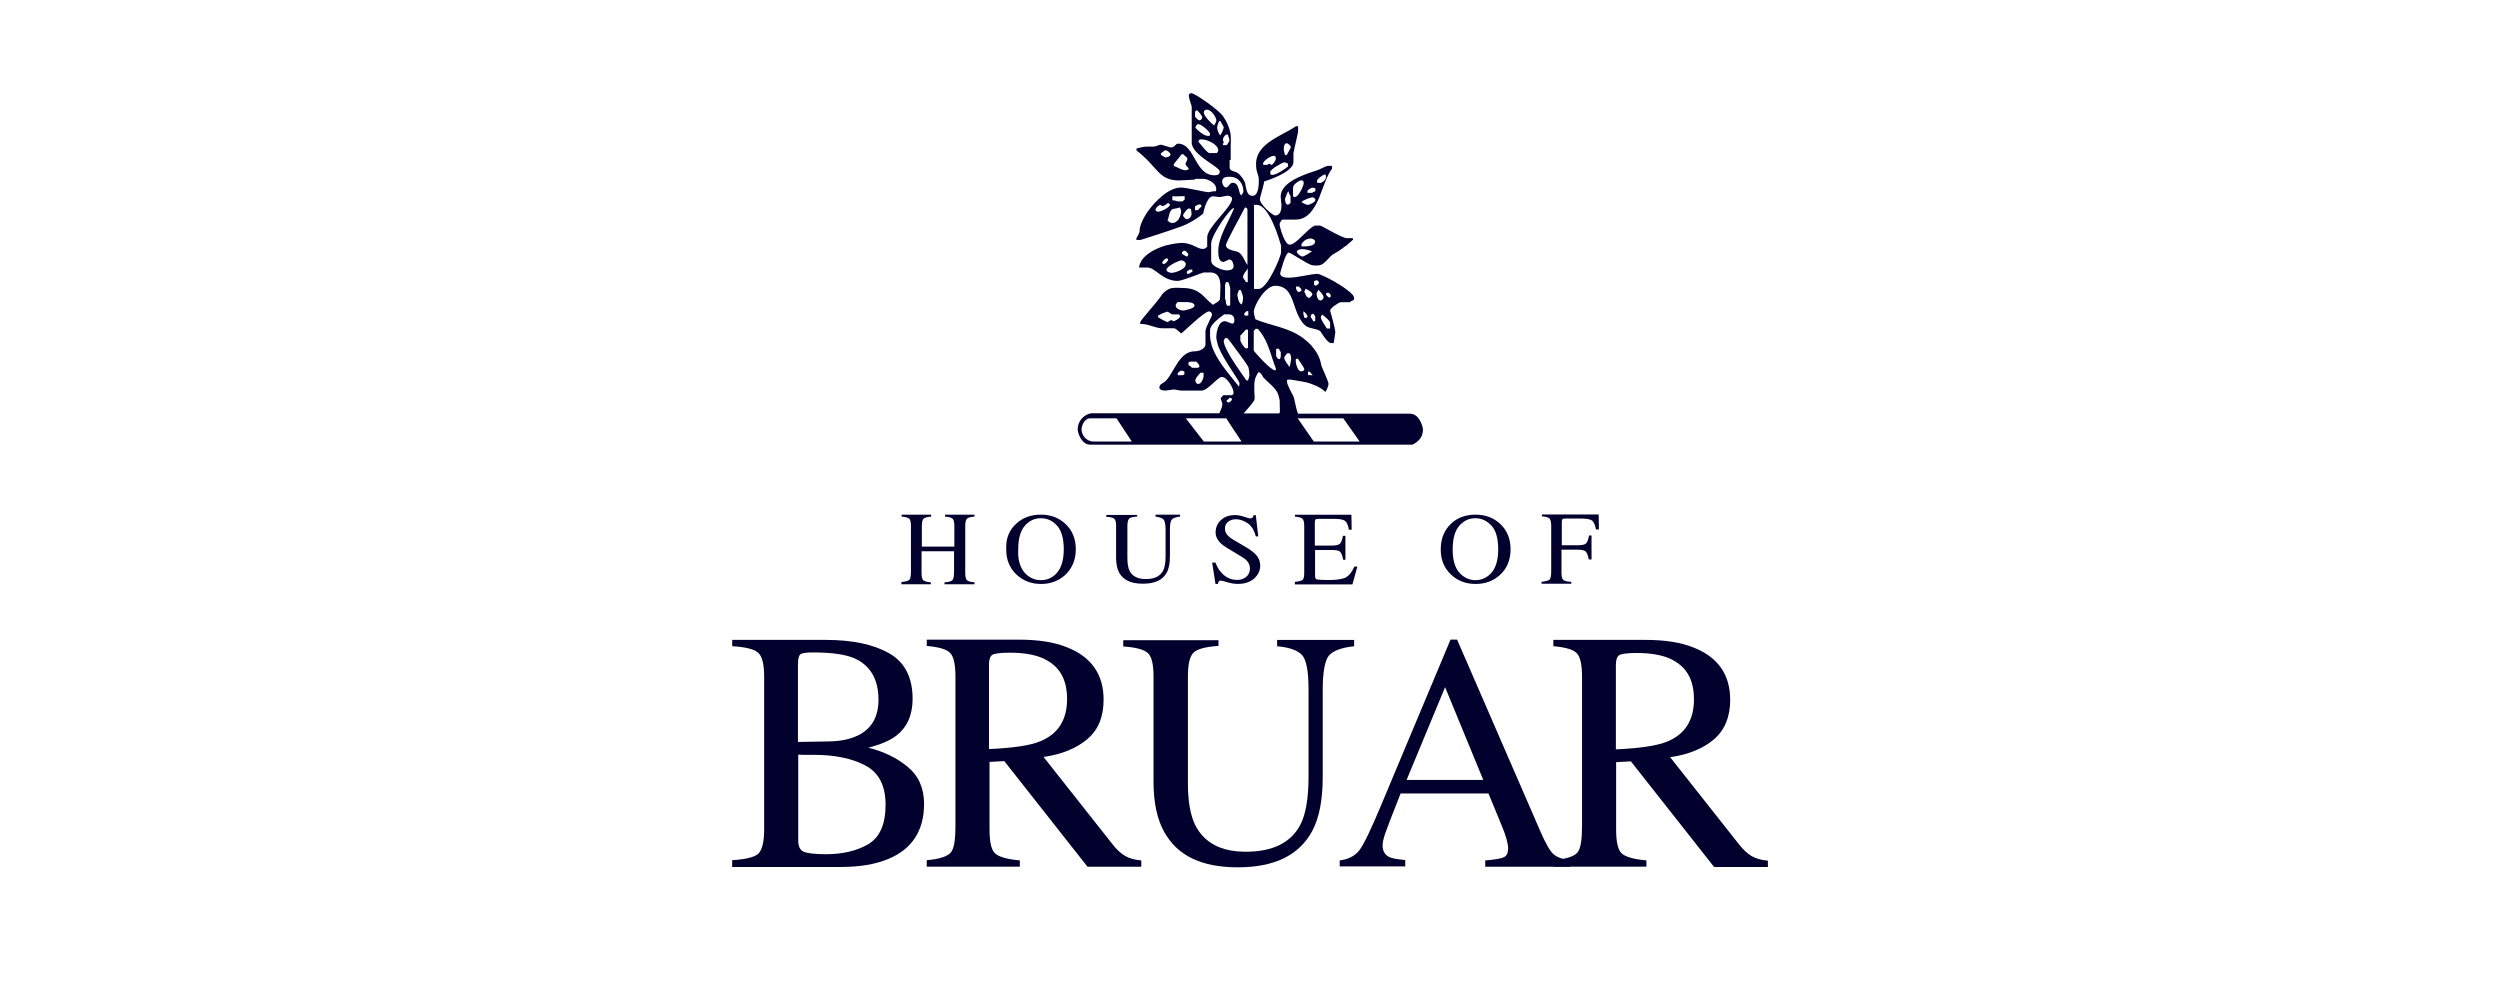 <?xml version="1.0" encoding="UTF-8"?> <svg xmlns="http://www.w3.org/2000/svg" viewBox="0 0 500.16 200.16"><g id="Layer_1" data-name="Layer 1"><rect x=".08" y=".08" width="500" height="200" style="fill: none;"></rect></g><g id="Layer_5" data-name="Layer 5"><g id="Layer_7" data-name="Layer 7"><g><g><path d="M180.34,116.45c.82-.11,1.36-.22,1.58-.44s.33-.76.33-1.69v-9.06c0-.76-.11-1.26-.33-1.47s-.76-.38-1.53-.44v-.38h5.9v.38c-.76.05-1.31.22-1.53.44s-.33.71-.33,1.47v4.09h6.5v-4.09c0-.76-.11-1.26-.33-1.47s-.76-.38-1.53-.44v-.38h5.9v.38c-.76.05-1.31.22-1.53.44s-.33.71-.33,1.47v9.34c0,.76.11,1.26.33,1.47s.76.38,1.53.44v.38h-6.01v-.38c.82-.05,1.36-.22,1.58-.44s.33-.76.33-1.69v-4.09h-6.5v4.31c0,.76.11,1.26.33,1.47s.76.38,1.53.44v.38h-5.9v-.44h0Z" style="fill: #02012e;"></path><path d="M203.38,104.71c1.31-1.2,2.95-1.75,4.86-1.75s3.55.6,4.86,1.8c1.42,1.31,2.13,3,2.13,5.13s-.76,3.88-2.18,5.19c-1.31,1.15-2.89,1.75-4.75,1.75-2.02,0-3.66-.66-4.97-1.91-1.36-1.31-2.02-2.95-2.02-4.97-.11-2.24.6-3.93,2.07-5.24h0ZM204.96,114.54c.87.98,1.97,1.53,3.28,1.53s2.35-.49,3.22-1.47,1.36-2.57,1.36-4.7-.44-3.77-1.36-4.75c-.87-.98-1.97-1.47-3.22-1.47s-2.35.49-3.22,1.53c-.87.98-1.31,2.57-1.31,4.7-.11,2.07.38,3.6,1.26,4.64h0Z" style="fill: #02012e;"></path><path d="M227.51,102.97v.38c-.82.05-1.36.16-1.58.38s-.38.71-.38,1.42v6.55c0,1.09.16,1.91.44,2.51.55,1.09,1.64,1.64,3.22,1.64,1.75,0,2.89-.55,3.49-1.69.33-.6.49-1.58.49-2.89v-5.3c0-1.09-.16-1.8-.44-2.07s-.82-.44-1.58-.55v-.38h4.91v.38c-.82.11-1.36.27-1.64.6-.27.27-.38.98-.38,2.07v5.3c0,1.42-.22,2.51-.66,3.28-.82,1.47-2.4,2.18-4.75,2.18s-3.88-.71-4.7-2.13c-.44-.76-.66-1.8-.66-3.06v-6.39c0-.76-.11-1.2-.38-1.42-.22-.22-.76-.33-1.58-.38v-.38h6.17v-.05h.01Z" style="fill: #02012e;"></path><path d="M243.13,112.47c.38.93.76,1.64,1.26,2.13.82.93,1.91,1.42,3.17,1.42.66,0,1.26-.22,1.75-.6s.76-.98.76-1.69c0-.66-.27-1.2-.76-1.69-.33-.33-1.04-.76-2.07-1.36l-1.8-1.09c-.55-.33-.98-.66-1.31-.98-.6-.66-.93-1.31-.93-2.07,0-1.04.38-1.86,1.09-2.51.71-.66,1.64-.98,2.84-.98.49,0,1.09.11,1.75.33s1.09.33,1.15.33c.27,0,.44-.05.55-.16s.16-.27.22-.49h.44l.49,4.26h-.49c-.33-1.31-.93-2.18-1.69-2.68-.76-.49-1.53-.76-2.29-.76-.6,0-1.09.16-1.53.49-.44.33-.66.76-.66,1.36,0,.49.16.98.49,1.31.33.38.82.76,1.53,1.15l1.86,1.09c1.15.66,2.02,1.31,2.46,1.86.49.6.71,1.26.71,2.02,0,1.04-.44,1.91-1.26,2.62s-1.91,1.04-3.22,1.04c-.66,0-1.36-.11-2.07-.33s-1.15-.33-1.26-.33c-.27,0-.44.05-.49.22-.11.16-.16.27-.16.44h-.49l-.66-4.26h.66v-.05l-.04-.04Z" style="fill: #02012e;"></path><path d="M259.07,116.4c.76-.05,1.31-.22,1.53-.38.22-.22.33-.66.33-1.47v-9.28c0-.76-.11-1.2-.33-1.47-.22-.22-.76-.38-1.53-.44v-.38h11.3l.05,3h-.55c-.16-.93-.44-1.53-.82-1.8s-1.15-.38-2.4-.38h-2.89c-.33,0-.49.05-.6.16-.05.11-.11.27-.11.55v4.64h3.28c.93,0,1.47-.11,1.75-.38s.44-.82.6-1.58h.49v4.8h-.44c-.16-.82-.38-1.36-.6-1.58-.22-.27-.82-.38-1.75-.38h-3.28v5.19c0,.44.16.66.38.71.27.05,1.09.11,2.4.11,1.42,0,2.51-.16,3.22-.44.71-.33,1.31-1.04,1.86-2.24h.6l-.98,3.55h-11.52v-.49h0v-.02Z" style="fill: #02012e;"></path><path d="M290.36,104.71c1.31-1.2,2.95-1.75,4.86-1.75s3.55.6,4.86,1.8c1.42,1.31,2.13,3,2.13,5.13s-.71,3.88-2.18,5.19c-1.31,1.15-2.89,1.75-4.8,1.75-2.02,0-3.66-.66-4.97-1.91-1.36-1.31-2.02-2.95-2.02-4.97,0-2.24.71-3.93,2.13-5.24h-.01ZM291.94,114.54c.87.98,1.97,1.53,3.22,1.53s2.35-.49,3.22-1.47,1.36-2.57,1.36-4.7-.44-3.77-1.36-4.75-1.97-1.47-3.22-1.47-2.35.49-3.22,1.53c-.87.98-1.31,2.57-1.31,4.7s.44,3.6,1.31,4.64h0Z" style="fill: #02012e;"></path><path d="M308.43,116.4c.82-.11,1.36-.22,1.58-.44s.33-.76.33-1.69v-9.06c0-.76-.11-1.2-.33-1.47-.22-.22-.76-.38-1.53-.44v-.38h11.36l.05,3h-.6c-.16-.93-.44-1.53-.82-1.8s-1.2-.38-2.4-.38h-2.95c-.27,0-.49.05-.55.16s-.11.27-.11.55v4.64h3.11c.93,0,1.47-.11,1.75-.38s.44-.82.6-1.58h.49v4.8h-.55c-.16-.82-.38-1.36-.6-1.58-.27-.27-.82-.38-1.75-.38h-3.11v4.59c0,.76.11,1.26.38,1.47.22.22.76.33,1.58.38v.38h-5.95v-.38h.02Z" style="fill: #02012e;"></path></g><g><path d="M146.49,172.09c2.68-.16,4.42-.6,5.19-1.26.76-.71,1.2-2.35,1.2-4.86v-30.52c0-2.51-.38-4.15-1.2-4.86-.76-.71-2.51-1.15-5.19-1.31v-1.26h18.67c5.35,0,9.55.87,12.72,2.68,3.11,1.75,4.7,4.8,4.7,9.12,0,3.22-1.09,5.68-3.28,7.37-1.26.98-3.11,1.75-5.57,2.4,3.06.76,5.68,2.02,7.86,3.82s3.28,4.26,3.28,7.43c0,5.35-2.4,9.06-7.21,11.03-2.51,1.04-5.68,1.58-9.39,1.58h-21.79v-1.37h.01ZM171.55,147.19c2.84-1.36,4.2-3.77,4.2-7.21,0-4.09-1.64-6.88-4.86-8.3-1.8-.76-4.53-1.15-8.19-1.15-1.36,0-2.24.11-2.57.38s-.49.93-.49,2.02v15.51l6.33-.11c2.24-.05,4.09-.44,5.57-1.15h.01ZM173.73,168.87c2.29-1.36,3.44-3.99,3.44-7.86s-1.36-6.44-4.04-7.86-6.12-2.13-10.26-2.13h-1.91c-.27,0-.71,0-1.26-.05v17.09c0,1.2.33,1.97.98,2.29.66.33,2.18.55,4.53.55,3.33,0,6.22-.66,8.52-2.02h0Z" style="fill: #02012e;"></path><path d="M185.42,172.09c2.57-.22,4.15-.76,4.8-1.53.66-.76.93-2.57.93-5.46v-29.7c0-2.4-.33-3.99-1.04-4.75s-2.24-1.2-4.7-1.42v-1.26h18.45c3.82,0,7.04.49,9.61,1.53,4.86,1.91,7.32,5.41,7.32,10.48,0,3.44-1.09,6.06-3.22,7.86-2.18,1.86-5.08,3.06-8.79,3.6l13.76,17.42c.82,1.09,1.69,1.86,2.51,2.35s1.91.82,3.28.93v1.26h-10.76l-16.65-21.13-2.95.16v13.54c0,2.57.38,4.15,1.15,4.8.76.66,2.4,1.15,4.91,1.36v1.26h-18.62v-1.31h0ZM208.18,148.28c3.55-1.47,5.3-4.31,5.3-8.41s-1.58-6.66-4.75-8.14c-1.69-.76-3.93-1.15-6.72-1.15-1.91,0-3.06.16-3.49.44s-.66.93-.66,1.97v16.87c4.86-.22,8.3-.71,10.32-1.58Z" style="fill: #02012e;"></path><path d="M268.03,173.4v-1.26c1.69-.22,3-.87,3.88-1.97s2.35-4.15,4.42-9.12l13.87-33.09h1.31l16.6,38.22c1.09,2.51,1.97,4.09,2.68,4.7.66.6,1.8,1.04,3.33,1.26v1.26h-16.98v-1.26c1.97-.16,3.22-.38,3.77-.66s.82-.87.82-1.86c0-.33-.11-.93-.33-1.75s-.55-1.69-.93-2.62l-2.68-6.5h-17.58c-1.75,4.42-2.78,7.1-3.11,8.08s-.49,1.75-.49,2.29c0,1.15.44,1.91,1.36,2.35.55.27,1.64.44,3.17.6v1.26h-13.1v.07ZM296.75,156.04l-7.64-18.56-7.7,18.56h15.34Z" style="fill: #02012e;"></path><path d="M310.78,172.09c2.57-.22,4.15-.76,4.8-1.53.66-.76.93-2.57.93-5.41v-29.7c0-2.4-.33-3.99-1.04-4.75s-2.24-1.2-4.7-1.42v-1.26h18.45c3.82,0,7.04.49,9.61,1.53,4.86,1.91,7.32,5.41,7.32,10.48,0,3.39-1.09,6.01-3.22,7.86-2.18,1.86-5.08,3.06-8.79,3.6l13.76,17.42c.82,1.04,1.69,1.86,2.51,2.35.87.49,1.91.82,3.28.93v1.26h-10.76l-16.65-21.13-2.95.16v13.49c0,2.51.38,4.15,1.15,4.8.76.66,2.4,1.15,4.91,1.36v1.26h-18.62v-1.31h.01ZM333.6,148.34c3.55-1.47,5.3-4.31,5.3-8.41s-1.58-6.66-4.75-8.14c-1.69-.76-3.93-1.15-6.72-1.15-1.91,0-3.06.16-3.49.44s-.66.93-.66,1.97v16.87c4.8-.22,8.24-.71,10.32-1.58Z" style="fill: #02012e;"></path></g><path d="M243.78,127.97v1.26c-2.57.16-4.2.6-4.97,1.31-.76.71-1.15,2.29-1.15,4.75v21.46c0,3.55.49,6.28,1.42,8.24,1.8,3.6,5.13,5.41,10.16,5.41,5.46,0,9.12-1.86,10.97-5.51,1.04-2.07,1.58-5.24,1.58-9.5v-17.47c0-3.66-.44-5.95-1.31-6.88-.87-.93-2.51-1.53-4.97-1.75v-1.26h15.4v1.26c-2.57.27-4.26.93-5.08,1.91-.76.98-1.2,3.22-1.2,6.77v17.47c0,4.64-.71,8.24-2.13,10.87-2.62,4.8-7.53,7.21-14.85,7.21s-12.12-2.35-14.74-7.1c-1.42-2.51-2.13-5.9-2.13-10.05v-21.02c0-2.46-.38-4.04-1.15-4.7-.76-.71-2.4-1.15-4.91-1.31v-1.26h19.06v-.11h0Z" style="fill: #02012e;"></path><path d="M282.22,82.76h-22.55c-.38-.98-.55-2.35-.87-3.39-.05-.16-1.31-2.35-1.31-2.95,0-.27-.16-.49.49-.49.38,0,2.68.44,3.33.55,1.04.27,2.89.93,3.82,1.91.33-.27.66-1.31.66-1.58,0-.55-1.42-3.44-1.47-3.82-.22-1.42-.93-2.68-1.91-3.77h0s-.05-.05-.05-.11l-.05-.05h0c-.44-.44-1.04-.98-1.53-1.36-2.95-2.24-6.55-2.51-9.61-3.82-.16-.44-.33-1.31-.33-1.47,0-.66.6-2.02,1.47-3.22.76-1.04,1.86-2.02,2.78-2.02,1.69,0,2.57.87,3.11,2.02.87,1.69,1.15,4.15,2.78,5.79.82.82,2.13.66,3.06,1.2.27.16,1.42,2.46,2.29,2.46h.49c.11-.71.33-1.97.33-2.18,0-.71-1.04-4.31-1.04-4.31,0-.49,1.75-1.69,2.13-1.69h1.86c.27-.44.82-.22.82-.76,0-.16-.05-.33-.16-.49h0v-.05h0c-1.2-1.64-6.39-4.37-7.21-4.37-1.09,0-4.09.76-5.57.76-.38,0-1.86.05-1.86-.87,0-.05,1.04-4.15,1.69-4.15.44,0,3.66,2.29,4.64,2.51.82.16,1.15.05,1.31.05,1.26,0,2.13-1.86,3.17-2.35.82-.44,1.53-.93,2.18-1.47h0s.05-.05.11-.05h.05c.44-.38.98-.87,1.47-1.31-.11-.11-.05-.16-.11-.27h-1.2c-.98,0-4.97-2.51-5.35-2.51h-1.04c-1.58.71-3.71,3.82-5.02,3.82-1.04,0-2.02-3.55-2.02-4.15,0-.05.33-.87.6-.87h2.62c2.4,0,3.71-2.07,4.75-4.48h0v-.05s.05-.11.05-.16h0c.82-2.02,1.53-4.31,2.46-5.46v-.6h-.82c-.22,0-1.26.49-1.8.76-1.15.49-7.53,1.97-7.64,5.3h0v.11h0c0,.33.16,1.53.16,1.69,0,.71-.11,2.07-1.26,2.07-.55,0-3.06-2.24-3.06-3.22,0-.16.05-.33.11-.6.22-.87.66-2.29.76-3,.16-.05,5.84-1.75,5.84-3.88v-1.75c0-.22.93-4.09.93-4.31v-1.09h-.44c-2.73,1.91-7.97,3.39-7.97,7.53,0,1.97.55,1.86.55,3.33,0,.66,0,3.06-1.26,3.06-1.36,0-1.26-2.02-1.53-2.68-.22-.6-.87-1.53-1.47-1.91-.49-.33-1.58-.33-1.58-1.09v-1.31c0-.22.16-.16.22-.22v-3.17c.05-.22.05-1.47-.05-2.13-.22-1.15-.71-2.29-1.42-3.33-.6-1.09-5.62-4.7-6.44-4.7-.33,0-.49.27-.49.49,0,.38.6,2.13.6,2.18v7.21c0,2.51,5.62,4.86,5.62,5.79,0,.49-.33.76-1.04.76-4.04,0-3.88-6.33-7.32-6.33-.55,0-.6.76-1.42.76-.22,0-1.8-.55-1.97-.55-.6,0-.82.38-1.64.38h-1.26c-.66,0-1.53.27-2.02.38v.38c4.37,3.39,4.37,6.01,8.52,6.01l3.11-.16c.05,0,.05-.16.22-.16h1.53c.76,0,2.57.76,2.57,2.02,0,.22,0,.33-.11.49-.55-.11-1.09.16-1.42.16-.66,0-4.42-.93-5.51-.93-1.15,0-2.4.6-3.6,1.53h0l-.05.05-.05.05h0c-2.4,1.91-4.59,5.13-4.59,7.1,0,.49-.66,1.31-.66,1.53s0,.16.11.22h.76c.05,0,6.22-1.97,8.35-2.78,1.42-.55,2.84-1.42,4.15-2.46.05-.27.71-3.49,1.97-3.49.22,0,1.15.16,1.31.16s.82-.16,1.26-.22h0c.16-.05.33-.05.38-.05,0,0,.33.05.49.11.22.11.38.22.38.49,0,1.69-5.02,5.68-4.97,7.75v1.69h0v.16c-.44.44-.66.44-.98.44-.49,0-1.04-.33-1.8-.66h0s-.05-.02-.05-.05h0c-.6-.22-1.36-.49-2.13-.49-.82,0-1.91.16-3,.44h-.11c-2.57.71-5.3,2.24-5.57,4.48h1.64c1.69,0,3,2.68,6.12,2.68.87,0,4.97-1.69,5.19-1.69h1.31c1.75,0,2.02,1.53,2.02,2.78,0,.16,0,.66-.05,1.8h0c0,.22,0,.49-.05.76-.05.49-1.15.87-1.36,1.15-.71-.49-1.36-1.26-2.02-1.86-.05-.05-.16-.16-.22-.22l.11.11h0c-1.36-1.2-2.62-1.42-4.26-1.42-.22,0-.98-.11-1.97.05-.6.11-1.42.71-1.91,1.31h0v.05c-1.04,1.58-4.31,5.08-4.31,5.46v.33c1.75-.05,2.89.87,4.48.87h2.4c.44.22.93.71,1.31,1.04.44-.27,4.64-4.42,5.57-4.42.22,0,.6.22.6.66,0,.38-1.15,2.24-1.31,3.22v2.84c-.16.87-1.42,1.26-2.07,1.26-3.11-.05-4.09,3.99-5.79,5.84-.55.6-1.36.66-1.36,1.42,0,.55.93.6,1.2.6.22,0,1.47-.22,1.69-.22s1.2.22,1.36.22h4.2c1.26,0,3.22-2.73,4.04-2.73,1.04,0,2.35,2.24,2.35,3.11,0,.16-.05.55-.44.55h-1.64c-.16.27-.49.49-.49.66,0,.22.33.82.33,1.04,0,.76-.38,1.31-.6,1.91h-25.66c-1.47.27-2.68,1.58-2.68,3.17,0,.93.87,3.11,2.46,3.11h64.54c1.53-.82,2.07-1.75,2.07-3.06-.05-.82-.87-3.11-2.46-3.11v-.03ZM261.31,63.6h-.33c-.11-.27-.16-.55-.22-.82v-.49c.27.11.87.71.82,1.15-.11.11-.16.11-.27.16h0ZM263.11,64.26h-.38c-.16-.44-.49-.66-.49-.93s.16-.55.44-.55c.11,0,.38.33.44.49.05.76-.05.82,0,.98h-.01ZM266.12,65.73h-.66c-.22-.44-1.2-1.64-1.2-2.29,0-.22.16-.33.27-.49.16.11,1.58,1.15,1.58,1.69v1.09h.01ZM265.41,58.58h.49c.11.16.16.33.33.38v.44c-.11,0-.16.05-.27.16-.16-.11-.33-.22-.44-.33s-.22-.27-.22-.33c.05-.27.11-.33.11-.33h0ZM264.7,59.12c.05.11.11.27.11.33,0,.22-.27.66-.6.66-.49,0-.71-.55-.76-.98,0-.16-.05-.33-.05-.38,0-.22.16-.27.33-.76.27.16.76.76.98,1.15v-.02ZM262.84,56.34c.16-.11.33-.27.55-.27.27,0,.49.33.49.49,0,.27-.6.6-.6.6-.22,0-.22-.16-.38-.16v-.66h-.06ZM261.2,57.76c.16.11,1.36.6,1.36,1.15,0,.05-.05.16-.11.22-.16.22-.44.44-.55.49-.33-.05-.55-.38-.66-.6s-.16-.49-.33-.66c.11-.11.22-.33.27-.6h.02ZM259.34,57.32h.49c.16.16.55.44.55.66,0,.33-.49.44-.49.44-.33,0-.44-.27-.6-.66v-.44h.05ZM261.69,41c-.38,0-.98-.38-1.31-.55.22-.44,1.97-.98,2.18-.98.16,0,.6.22.6.49,0,.6-1.42,1.04-1.47,1.04ZM264.91,34.94h.27c.11.16.11.27.11.49,0,.49-.71,1.15-1.15,1.15h-.55c-.07-.07-.11-.18-.11-.33-.05-.38,1.09-1.2,1.42-1.31h0ZM261.58,38.21c0-.22.76-.66.98-.66s.38.05.6.11v.55c-.27.11-.55.38-.76.38h-.82v-.38h0ZM258.69,37.5c0-.55,1.2-1.42,1.64-1.42s.49.27.49.55c0,.49-.66,1.97-1.31,2.57-.16.11-.33.22-.49.22-.22,0-.22-.16-.33-.16v-1.75h0ZM257.76,38.27c.05.27.22.6.38.87h0s.05.05.05.11v1.36c-.16.11-.33.33-.55.33-.49,0-.55-.93-.55-1.09s.11-.38.22-.66c.11-.44.38-.87.44-.93h0ZM233.25,31.5c-.22,0-.66-.33-.98-.49v-.38c.6-.27.49-.55.98-.55.38,0,.93.6.93.82,0,.44-.82.6-.93.6ZM237.78,33.9c-.16,0-.33.16-.55.16-.87,0-1.58-.6-2.4-.87v-.27c0-.22,1.09-1.36,1.58-2.07h.33c.16.33.82.55.82.93,0,.22-.38.82-.38,1.04s.38.55.6.82v.27h0ZM231.17,41.98c0-.44.76-.98.93-.98.22,0,.27.22.49.22s.71-.27,1.04-.6c.16,0,.27.16.44.27.05.6-1.8,1.47-2.4,1.47-.27-.05-.49-.16-.49-.38h0ZM234.5,44.6c-.49,0-.44-.16-.93-.49.33-.6.27-1.86,1.04-2.29.49-.11,1.04-.16,1.42-.33.11.27.27.49.27.66,0,1.04-.6,2.46-1.8,2.46h0ZM235.7,40.29c-.27,0-.55-.22-1.15-.22v-.82c.82.11,1.69-.05,2.46,0v.71c-.16.11-.33.16-.38.33h-.93ZM237.45,43.84c-.38,0-.76-.6-.76-.71,0-.38.87-1.42,1.15-1.42.22,0,.22.05.44.11,0,.33.11.76.11.98-.05.55-.44,1.04-.93,1.04h-.01ZM240.34,41.38c-.27.16-.49.38-.66.66h-.6v-.76c.27-.11.55-.38.82-.38.22,0,.27,0,.44.11v.38h0ZM237.78,50.88c-.11.11-.16.44-.33.44-.22,0-.66-.38-.98-.55v-.33c.16-.11.33-.27.49-.27.38-.05.55.44.82.71h0ZM232.65,52.79c-.11-.11-.11-.05-.11-.22,0-.33.6-.87.82-.87s.22.05.33.11v.27c-.16.22-.38.55-.71.71h-.33ZM234.45,54.59c-.38,0-1.09-.22-1.09-.6,0-.76,2.62-1.91,3-1.91.33,0,.87.33.87.76,0,1.15-2.4,1.75-2.78,1.75ZM238.49,54.43c-.16,0-.38.16-.55.33h-.49v-.44c.16-.16.38-.22.49-.38h.6v.49s-.05,0-.05,0ZM234.77,64.26c-.22,0-.22-.22-.44-.22s-.55.38-.76.38-1.26-.55-1.91-.98v-.27c.49-.38,1.8-.82,1.86-.82.22,0,.82.55,1.04.55h1.36c0,.11.16.22.16.44,0,.33-1.09.93-1.31.93h0ZM236.85,62.13c-.66,0-1.64-.33-1.64-1.04,0-.22.22-.44.38-.66h1.64s1.75-.05,1.75.71c.05.6-2.07.98-2.13.98h0ZM237.01,74.85c-.16.11-.38.27-.6.22h-.71c0-.11-.11-.05-.11-.27s.55-.66.76-.66.44.16.6.16v.55h.06ZM237.78,73.05v-.55c.11,0,.22-.16.44-.16h.93c.44,0,.82.82.82.87,0,.22-.11.22-.27.38h-1.2c-.16-.11-.33-.38-.71-.55h0ZM240.73,75.5c0,.44-.49,1.31-.98,1.31-.55,0-.6-.6-.6-.71,0-.44.66-1.15,1.04-1.53h.6v.93h-.06ZM260.33,74.3c-.71,0-1.09-1.58-1.09-1.86v-.66h.44c.16.33,1.26,1.75,1.26,2.07.05.33-.44.44-.6.44h-.01ZM261.69,75.07v-.6c0-.22.16-.05.16-.16.16,0,.55.44.76.76-.22.05-.6-.11-.93,0h0ZM250.83,66.17c.16-.16.33-.22.33-.38h.49c.93,1.04,1.58,2.24,2.02,3.39.6,1.47.98,3.06,1.58,4.53v.27s0,.11-.16.11c-.87,0-4.09-3.66-4.26-3.93v-3.99h0ZM245.09,69.28c-.11-.33-.27-.76-.27-.93,0-.38.22-.76.6-.76.11,0,.71.71,1.31,1.58h0c1.04,1.36,2.35,3.17,2.89,4.04.33.49.33,1.75.33,1.91,0,.22-.16.66-.27.98h-.33c-.27-.44-3.39-4.64-4.26-6.82ZM245.26,49.08c0-.66,3.28-6.44,3.82-7.59.16,0,.38.16.49.33v11.19c-.6-.76-.93-2.13-1.91-2.62-.27-.16-2.29-.27-2.4-1.31h0ZM249.74,62.18v.93c-.16,0-.44.11-.71,0,0-.11-.11-.11-.11-.27,0-.22.27-.38.49-.6h.33v-.05h0ZM248.7,55.41c0-.55.55-1.09.93-1.69v2.73h-.38c-.27-.76-.55-.55-.55-1.04h0ZM247.88,58.03h.38c.11.38.27.76.38,1.15,0,.11.05.22.05.38,0,.22-.05.93-.27,1.36-.55-.22-.76-1.15-.82-1.64,0-.11-.05-.27-.05-.27,0-.27.22-.66.33-.98ZM249.74,69.55c-.11.11-.22.16-.44.16-.16,0-.38-.27-.6-.55-.27-.38-.55-.93-.55-1.04v-.98c.38-.38.76-.76,1.09-1.2h.44v3.6h.06ZM260.6,51.32c-.44,0-1.15-.66-1.15-.93,0-.44.71-.55,1.15-.55.38,0,1.64.27,1.86.44-.16.16-1.58,1.04-1.86,1.04ZM260.44,48.75c.49-.76,1.2-1.04,1.8-1.04.33,0,.87.27.87.6,0,.38-.27.6-.6.76-.38.11-.93.22-1.15.22h-.98v-.55h.06ZM256.29,49.13h0v1.36c0,.82-2.73,7.32-4.48,7.32h-.93v-16.82h.55c2.57,0,4.59,7.21,4.86,8.14ZM257.76,33.24c-.33.33-2.35,1.75-3.17,1.75-.22,0-.22-.05-.44-.11v-.49c0-.55,2.46-1.91,2.78-1.91.22,0,.55.16.76.27v.49h.07ZM257.43,28.66c.22,0,.82.49.82.76,0,.22-.55,1.04-.82,1.58h-.38c0-.38-.22-.76-.22-1.09,0-.38.05-1.26.6-1.26h0ZM254.76,31.17c.44,0,.49.27.49.55,0,.38-.6,1.26-.87,1.26-.22,0-.27-.22-.44-.22-.22,0-.22.16-.38.22h-.76s-.11,0-.11-.22c0-.6,1.58-1.58,2.07-1.58h0ZM245.31,26.91h.33c.11.44.33.93.33,1.15s-.33.66-.55.98h-.76v-.38c.11,0,.16.05.16-.16s-.16-.33-.16-.49c0-.38.27-.87.66-1.09h-.01ZM241.44,21.94c.98,0,1.91,1.64,1.91,2.13,0,.33-.22.6-.44,1.04-.44-.27-2.07-1.91-2.07-2.57,0-.44.27-.6.6-.6ZM239.14,22.27c.11,0,.16-.16.33-.22.16.05,1.04,1.09,1.04,1.42,0,.44-.33.6-.6.6-.22,0-.6-.49-.82-.71v-1.09h.05ZM239.14,25.49c.16-.38.33-.66.6-.66.6,0,2.35,1.53,2.35,1.97,0,.22-.05.27-.11.38h-.38c-.71,0-2.13-1.15-2.46-1.69ZM243.46,30.62h-1.47c-.49,0-1.86-1.86-2.24-2.29.11-.49.38-.44.76-.44.93,0,3.22.98,3.22,2.18,0,.22-.16.38-.27.55h0ZM243.51,25.49c0-.44.27-.82.38-1.26h.27c.16.38.66,1.04.66,1.26,0,.33-.55,1.42-.66,1.58-.38-.22-.66-1.26-.66-1.58h0ZM245.26,37.5c-.49,0-.76-.93-.76-1.09,0-1.09.98-1.04,1.58-1.04,1.69,0,2.68,1.36,2.68,2.95,0,.11-.16.49-.44.76-.6-.44-.33-2.51-1.69-2.51-.66,0-.82.93-1.36.93h0ZM242.31,52.19v-3.44c0-1.75,4.09-7.53,4.59-7.1-.93,2.35-2.57,4.86-3.06,7.37h0s0,.11-.05.22v.05h0c-.05.33-.05.66-.05.98,0,.66,0,2.13,1.04,2.13.22,0,.98-.49,1.15-.49.71,0,.87,1.09.87,1.31,0,.87-1.04.87-1.42.87-.66,0-3.06-.71-3.06-1.91h0ZM245.09,59.12v-2.24s.11.05.16-.44h.49c.16.33.38,1.09.38,1.31v3.28c-.11.11-.16.16-.33.16-.76,0-.38-1.2-.71-1.36v-.71h0ZM242.42,69.11c-.16-.6-.33-1.31-.33-1.97v-1.09c0-1.26,2.4-2.78,2.84-3.17h.87c.82,0,1.15.55,1.15,1.15,0,.27,0,.71-.44.71-.22,0-1.2-.49-1.42-.49-1.42,0-1.75,2.35-1.75,3.22,0,.38.16,1.04.33,1.58h0c0,.05.05.11.05.16v.05h0c1.15,2.95,4.26,6.82,4.26,7.48,0,.22-.05.44-.11.6-2.07-2.62-4.53-5.3-5.46-8.24h.01ZM245.42,80.09c.16-.11.38-.22.55-.49h.33c.11.11.16.16.16.33,0,.22-.55.6-.6.6-.22,0-.27-.11-.44-.16v-.27h0ZM218.78,88.33c-1.47,0-2.4-1.31-2.4-2.4,0-.66.49-2.24,1.75-2.24h5.24l3.06,4.64h-7.65ZM240.84,88.33l-3.6-4.64h8.08l3.06,4.64h-7.54ZM255.96,82.71h-7.15c2.84-3.33,2.13-2.18,2.13-4.91,0-1.26-.05-2.02.82-3.33.6.05.82.82.98,1.04.87.93,2.29,1.97,2.84,3.06.27.55.27.93.44,1.53,0,1.97.05,2.02.05,2.18,0,.22-.11.27-.11.44h0ZM256.29,71.41c-.11,0-.16.11-.16.33,0,0,0,.11-.22.11-.33,0-.6-.6-.6-.66v-1.42h.55c.11.27.22.49.38.66v.98h.05ZM257.71,70.64c.6,0,.6.93.6,1.15s-.16,1.15-.33,1.64c-.22-.33-1.04-1.36-1.04-1.8-.05-.22.49-.98.76-.98h0ZM262.84,88.33l-3.22-4.64h9.12l3.28,4.64h-9.18Z" style="fill: #02012e;"></path></g></g></g></svg> 
